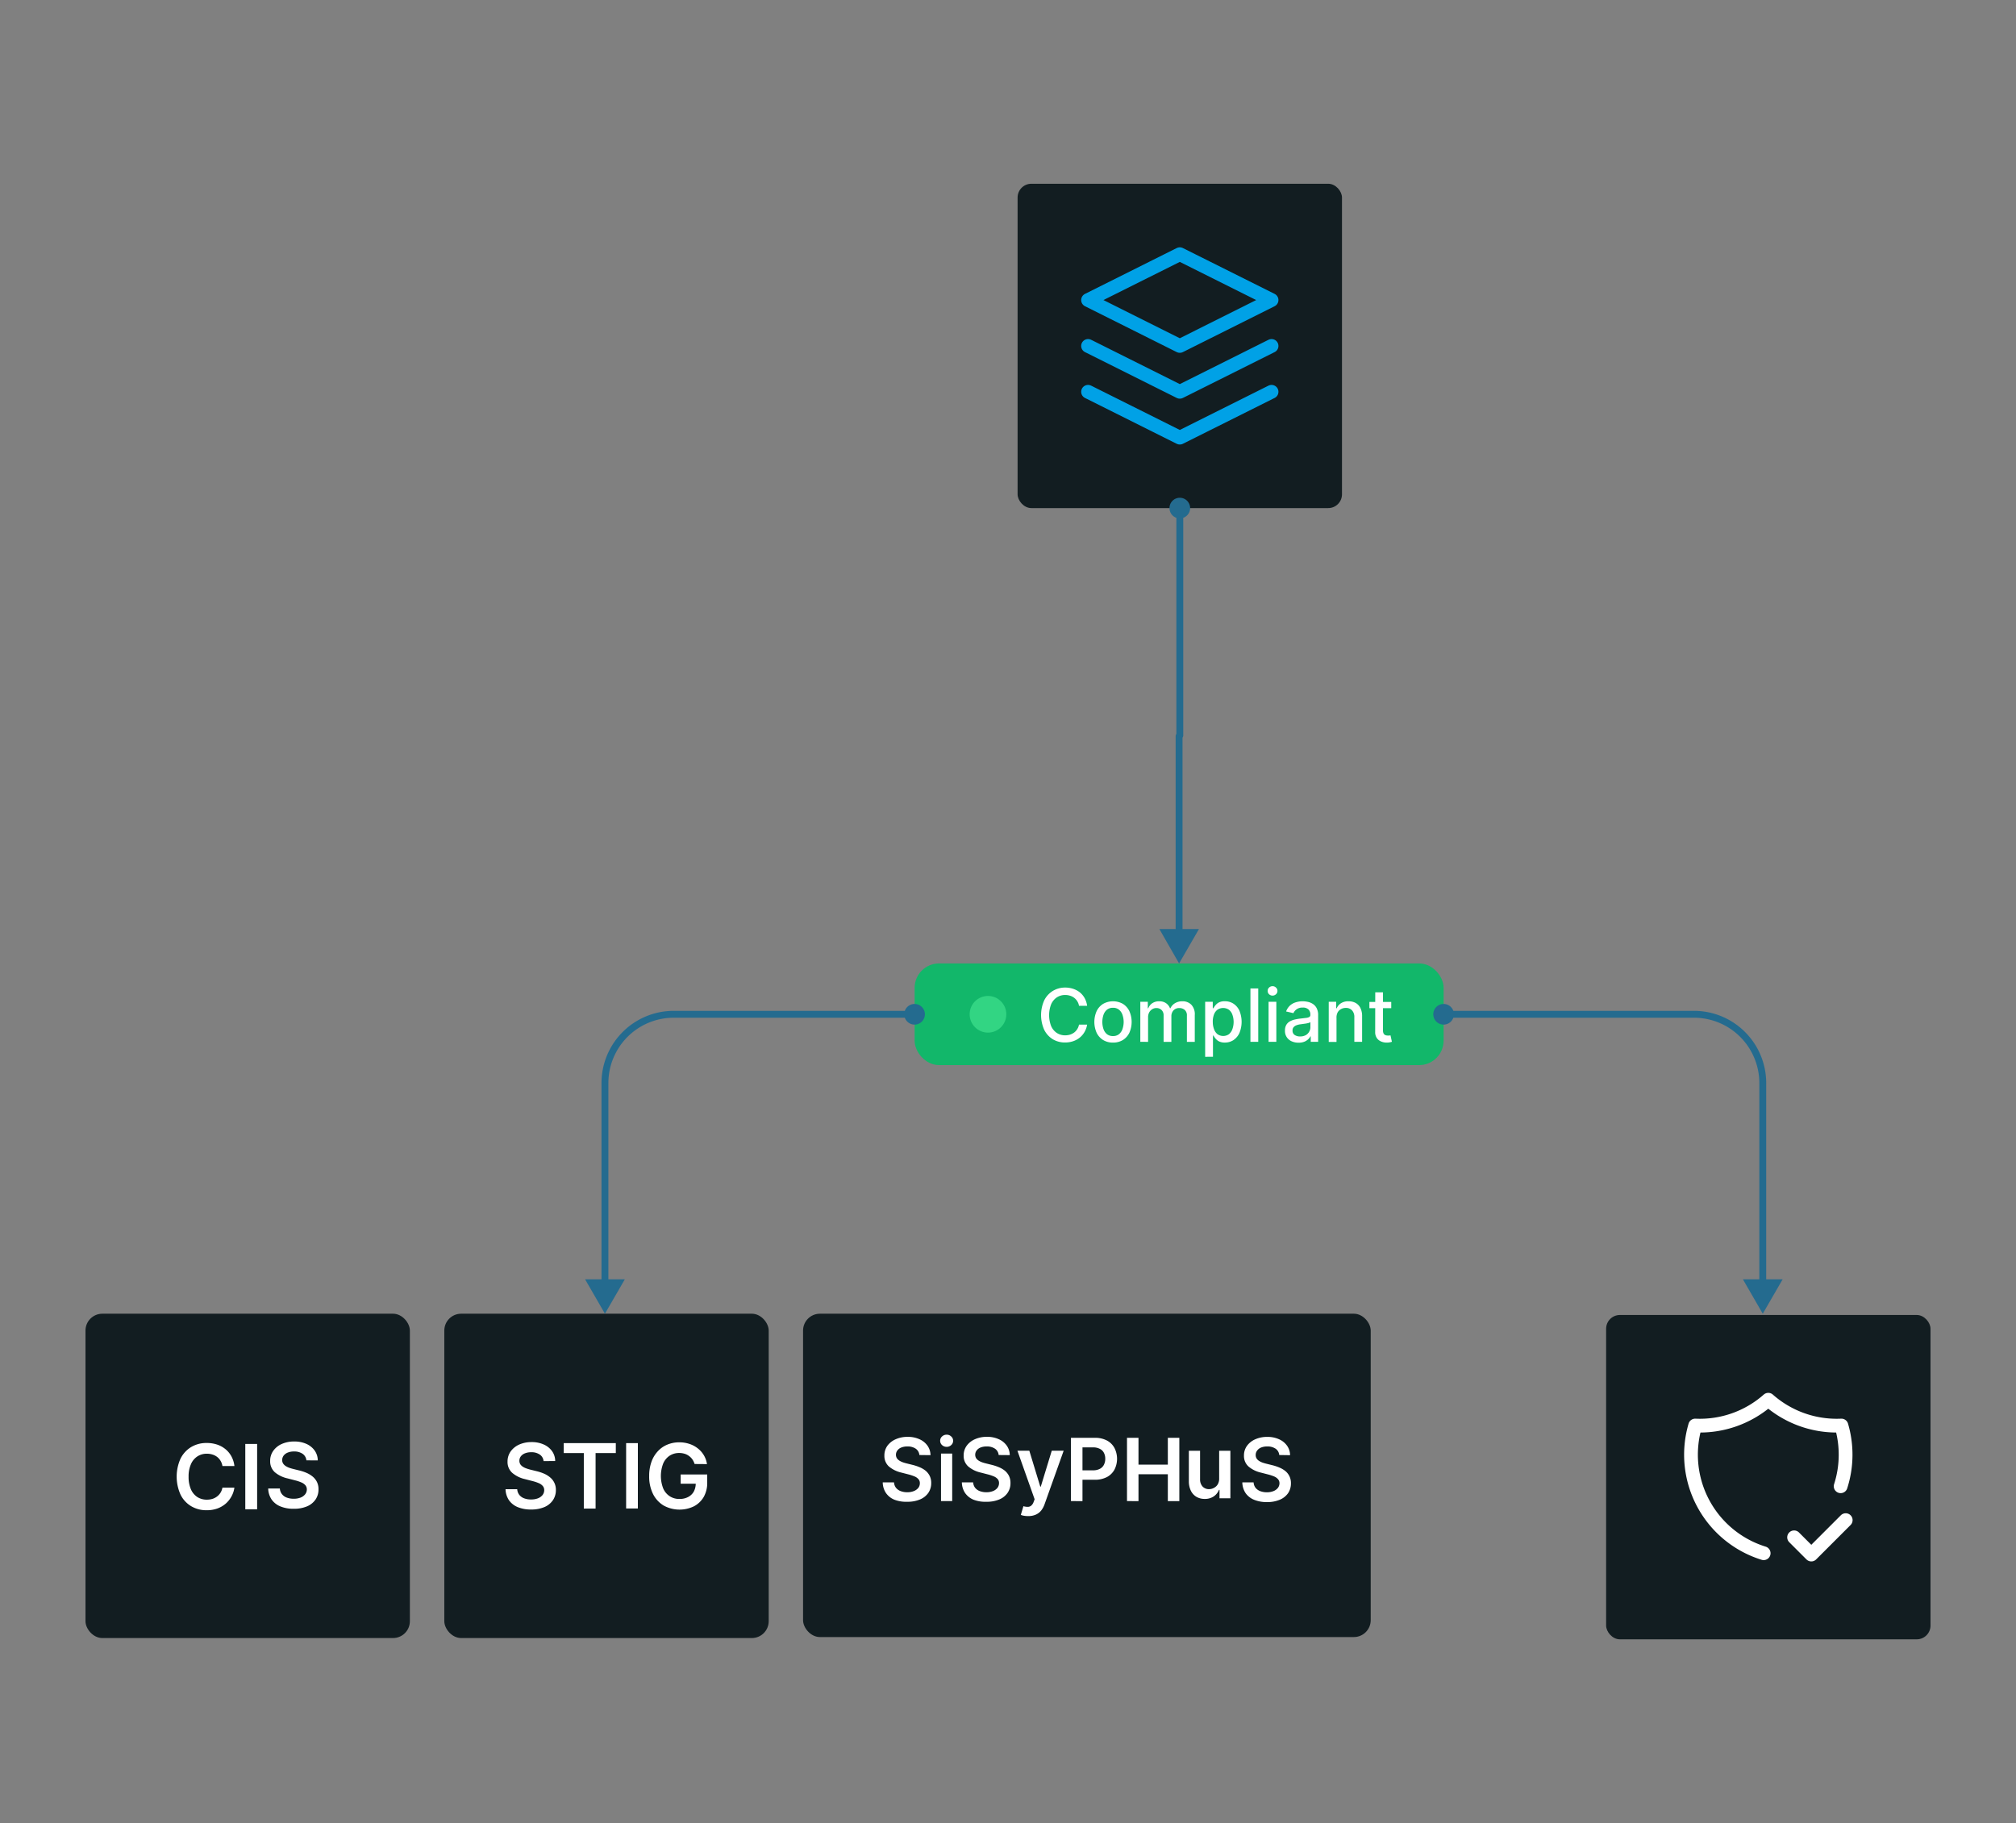 <svg xmlns="http://www.w3.org/2000/svg" xmlns:xlink="http://www.w3.org/1999/xlink" viewBox="0 0 586 530"><rect x="0" y="0" width="586" height="530" fill="#808080" stroke="none"/><defs><style>.a,.c,.g,.i{fill:none;}.b{fill:#12b76a;}.c{stroke:#12b76a;stroke-width:2.67px;}.d{fill:#32d583;}.e{fill:#fff;}.f{fill:#121d21;}.g{stroke:#fff;}.g,.i{stroke-linecap:round;stroke-linejoin:round;stroke-width:4px;}.h{clip-path:url(#a);}.i{stroke:#00a1e6;}.j{fill:#246b8f;}</style><clipPath id="a"><rect class="a" x="302.94" y="60.57" width="80" height="80"></rect></clipPath></defs><title>configuration-management-compliant</title><rect class="b" x="267.19" y="281.42" width="151.1" height="26.89" rx="5.78"></rect><rect class="c" x="267.19" y="281.42" width="151.1" height="26.89" rx="5.78"></rect><circle class="d" cx="287.18" cy="294.87" r="5.33"></circle><path class="e" d="M316,292.4h-2.36a3.55,3.55,0,0,0-.51-1.33,3.69,3.69,0,0,0-.91-1,3.76,3.76,0,0,0-1.2-.6,4.56,4.56,0,0,0-1.4-.21,4.39,4.39,0,0,0-2.4.68,4.66,4.66,0,0,0-1.67,2,8.78,8.78,0,0,0,0,6.38,4.55,4.55,0,0,0,1.68,2,4.4,4.4,0,0,0,2.38.67,4.93,4.93,0,0,0,1.4-.2,4.22,4.22,0,0,0,1.2-.6,3.62,3.62,0,0,0,.91-1,3.58,3.58,0,0,0,.52-1.32H316a6.24,6.24,0,0,1-.73,2.1,5.83,5.83,0,0,1-1.39,1.66,6.19,6.19,0,0,1-1.92,1.06,7.17,7.17,0,0,1-2.36.38,6.83,6.83,0,0,1-3.59-.95,6.72,6.72,0,0,1-2.49-2.75,10.5,10.5,0,0,1,0-8.53,6.68,6.68,0,0,1,2.48-2.74,6.79,6.79,0,0,1,3.59-1,7.44,7.44,0,0,1,2.3.35,6.28,6.28,0,0,1,1.93,1,5.81,5.81,0,0,1,1.42,1.65A6.47,6.47,0,0,1,316,292.4Zm7.52,10.7a5.4,5.4,0,0,1-2.85-.74,5.09,5.09,0,0,1-1.9-2.1,7.79,7.79,0,0,1,0-6.32,5.05,5.05,0,0,1,1.9-2.11,5.88,5.88,0,0,1,5.71,0,5.1,5.1,0,0,1,1.89,2.11,7.79,7.79,0,0,1,0,6.32,5.13,5.13,0,0,1-1.89,2.1A5.44,5.44,0,0,1,323.5,303.1Zm0-1.9a2.69,2.69,0,0,0,1.76-.56,3.28,3.28,0,0,0,1-1.49,6.35,6.35,0,0,0,0-4.1,3.31,3.31,0,0,0-1-1.5,2.7,2.7,0,0,0-1.76-.57,2.72,2.72,0,0,0-1.77.57,3.33,3.33,0,0,0-1,1.5,6.53,6.53,0,0,0,0,4.1,3.3,3.3,0,0,0,1,1.49A2.72,2.72,0,0,0,323.51,301.2Zm7.94,1.67V291.24h2.18v1.89h.14a3,3,0,0,1,1.19-1.5,3.53,3.53,0,0,1,2-.54,3.39,3.39,0,0,1,1.95.54,3.14,3.14,0,0,1,1.17,1.5h.12a3.28,3.28,0,0,1,1.33-1.48,4,4,0,0,1,2.17-.56,3.52,3.52,0,0,1,2.58,1,4,4,0,0,1,1,3v7.8H345v-7.59a2.08,2.08,0,0,0-.64-1.71,2.36,2.36,0,0,0-1.54-.53,2.21,2.21,0,0,0-1.72.68,2.47,2.47,0,0,0-.61,1.73v7.42h-2.26v-7.73a2.07,2.07,0,0,0-.59-1.53,2.12,2.12,0,0,0-1.54-.57,2.19,2.19,0,0,0-1.19.34,2.52,2.52,0,0,0-.87.93,2.94,2.94,0,0,0-.32,1.39v7.17Zm18.85,4.36v-16h2.21v1.88h.19a6.27,6.27,0,0,1,.57-.84,3.24,3.24,0,0,1,1-.83,3.63,3.63,0,0,1,1.74-.36,4.52,4.52,0,0,1,2.52.71,4.81,4.81,0,0,1,1.73,2.05,8.53,8.53,0,0,1,0,6.46,5,5,0,0,1-1.73,2.07,4.47,4.47,0,0,1-2.51.72,3.67,3.67,0,0,1-1.73-.36,3.28,3.28,0,0,1-1-.83,6,6,0,0,1-.59-.85h-.13v6.17Zm2.22-10.18a5.87,5.87,0,0,0,.36,2.15,3.2,3.2,0,0,0,1,1.45,2.9,2.9,0,0,0,3.34,0,3.33,3.33,0,0,0,1-1.48,6.27,6.27,0,0,0,0-4.16,3.18,3.18,0,0,0-1-1.45,3,3,0,0,0-3.37,0,3.11,3.11,0,0,0-1,1.41A6,6,0,0,0,352.52,297.05Zm13.21-9.69v15.51h-2.27V287.36Zm3,15.51V291.24H371v11.63Zm1.15-13.43a1.44,1.44,0,0,1-1-.39,1.28,1.28,0,0,1-.41-1,1.24,1.24,0,0,1,.41-.95,1.41,1.41,0,0,1,1-.4,1.36,1.36,0,0,1,1,.4,1.23,1.23,0,0,1,.43.95,1.26,1.26,0,0,1-.43,1A1.4,1.4,0,0,1,369.92,289.44Zm7.55,13.69a4.8,4.8,0,0,1-2-.41,3.23,3.23,0,0,1-1.93-3.14,3.18,3.18,0,0,1,.38-1.62,2.82,2.82,0,0,1,1-1,5.76,5.76,0,0,1,1.44-.56,14.42,14.42,0,0,1,1.62-.28l1.7-.2a2.35,2.35,0,0,0,.94-.27.63.63,0,0,0,.3-.59V295a2.08,2.08,0,0,0-.56-1.54,2.28,2.28,0,0,0-1.65-.54,2.88,2.88,0,0,0-1.81.51,2.74,2.74,0,0,0-.9,1.11l-2.13-.49a4.3,4.3,0,0,1,1.11-1.71,4.35,4.35,0,0,1,1.69-.95,6.65,6.65,0,0,1,2-.3,7.1,7.1,0,0,1,1.47.16,4.29,4.29,0,0,1,1.47.59,3.24,3.24,0,0,1,1.13,1.24,4.28,4.28,0,0,1,.44,2.06v7.73H381v-1.59h-.09a3.36,3.36,0,0,1-.66.86,3.58,3.58,0,0,1-1.13.71A4.52,4.52,0,0,1,377.47,303.13Zm.49-1.82a3.25,3.25,0,0,0,1.61-.37,2.58,2.58,0,0,0,1-1,2.5,2.5,0,0,0,.36-1.3v-1.5a1.13,1.13,0,0,1-.47.23c-.23.07-.49.12-.78.18l-.86.12-.7.1a4.8,4.8,0,0,0-1.2.28,2,2,0,0,0-.86.56,1.4,1.4,0,0,0-.32,1,1.45,1.45,0,0,0,.62,1.28A2.75,2.75,0,0,0,378,301.31ZM388.49,296v6.91h-2.26V291.24h2.17v1.89h.14a3.3,3.3,0,0,1,1.26-1.48,3.88,3.88,0,0,1,2.18-.56,4.24,4.24,0,0,1,2.08.49,3.39,3.39,0,0,1,1.38,1.47,5.35,5.35,0,0,1,.49,2.42v7.4h-2.26v-7.13a2.78,2.78,0,0,0-.66-2,2.33,2.33,0,0,0-1.81-.72,2.82,2.82,0,0,0-1.4.34,2.44,2.44,0,0,0-1,1A3.31,3.31,0,0,0,388.49,296Zm15.91-4.72v1.81h-6.35v-1.81Zm-4.65-2.79H402v11a2.06,2.06,0,0,0,.19,1,1.07,1.07,0,0,0,.51.44,1.92,1.92,0,0,0,.69.12,3.32,3.32,0,0,0,.48,0l.31-.06.41,1.87a3.53,3.53,0,0,1-.56.15,3.82,3.82,0,0,1-.91.09,4,4,0,0,1-1.66-.32,2.79,2.79,0,0,1-1.25-1,3,3,0,0,1-.48-1.75Z"></path><rect class="f" x="24.85" y="381.92" width="94.29" height="94.29" rx="4.9"></rect><path class="e" d="M89.06,424.55a2.59,2.59,0,0,0-1.1-1.9,4.24,4.24,0,0,0-2.49-.68,4.67,4.67,0,0,0-1.85.33,2.78,2.78,0,0,0-1.18.88,2.2,2.2,0,0,0-.42,1.28,1.93,1.93,0,0,0,.27,1,2.52,2.52,0,0,0,.75.74,5.08,5.08,0,0,0,1,.5c.39.14.78.25,1.17.35l1.78.44a12.86,12.86,0,0,1,2.07.68,7.68,7.68,0,0,1,1.8,1.08,4.81,4.81,0,0,1,1.26,1.57,4.71,4.71,0,0,1,.46,2.16,5.15,5.15,0,0,1-.85,2.94,5.67,5.67,0,0,1-2.47,2,9.67,9.67,0,0,1-3.9.71,9.84,9.84,0,0,1-3.85-.69,5.72,5.72,0,0,1-2.55-2,5.92,5.92,0,0,1-1-3.21h3.39a2.87,2.87,0,0,0,.61,1.65,3.21,3.21,0,0,0,1.4,1,5.56,5.56,0,0,0,2,.33,5.42,5.42,0,0,0,2-.33,3.19,3.19,0,0,0,1.33-.95,2.28,2.28,0,0,0,.5-1.43,1.86,1.86,0,0,0-.44-1.23,3.22,3.22,0,0,0-1.2-.82,11.59,11.59,0,0,0-1.78-.59l-2.17-.56A8.65,8.65,0,0,1,79.88,428a4.23,4.23,0,0,1-1.35-3.28,4.92,4.92,0,0,1,.91-2.95,6,6,0,0,1,2.5-2,8.66,8.66,0,0,1,3.58-.7,8.39,8.39,0,0,1,3.55.7,5.88,5.88,0,0,1,2.4,1.94,5,5,0,0,1,.9,2.85Z"></path><path class="e" d="M74.74,419.78v19H71.3v-19Z"></path><path class="e" d="M68.14,426.2H64.66a4.25,4.25,0,0,0-.55-1.51,3.88,3.88,0,0,0-1-1.14,4.26,4.26,0,0,0-1.36-.69,5.29,5.29,0,0,0-1.62-.24,4.92,4.92,0,0,0-2.75.78,5.08,5.08,0,0,0-1.88,2.27,8.74,8.74,0,0,0-.68,3.63,9,9,0,0,0,.68,3.68,5.14,5.14,0,0,0,1.88,2.25,5.05,5.05,0,0,0,2.74.75,5.53,5.53,0,0,0,1.6-.22,4.34,4.34,0,0,0,1.34-.68,4.07,4.07,0,0,0,1.59-2.59l3.48,0a7.32,7.32,0,0,1-.85,2.55,7.52,7.52,0,0,1-1.68,2.1,7.68,7.68,0,0,1-2.43,1.41,9,9,0,0,1-3.1.5,8.62,8.62,0,0,1-4.48-1.16,8.06,8.06,0,0,1-3.1-3.35,12.76,12.76,0,0,1,0-10.52,8.23,8.23,0,0,1,3.11-3.36,8.65,8.65,0,0,1,4.46-1.16,9.42,9.42,0,0,1,3,.45,7.5,7.5,0,0,1,2.43,1.31,7,7,0,0,1,1.76,2.1A7.8,7.8,0,0,1,68.14,426.2Z"></path><rect class="f" x="129.15" y="381.92" width="94.29" height="94.29" rx="4.9"></rect><path class="e" d="M201.9,425.61a5,5,0,0,0-.64-1.34,4.18,4.18,0,0,0-1-1,4,4,0,0,0-1.28-.64,5.34,5.34,0,0,0-1.58-.22,5,5,0,0,0-2.73.77,5.16,5.16,0,0,0-1.89,2.27,10.06,10.06,0,0,0,0,7.27A5.11,5.11,0,0,0,194.7,435a5,5,0,0,0,2.8.77,5.2,5.2,0,0,0,2.51-.56,4,4,0,0,0,1.65-1.57,5,5,0,0,0,.57-2.42l.78.12h-5.16v-2.69h7.72v2.28a8.29,8.29,0,0,1-1,4.23,7.14,7.14,0,0,1-2.86,2.75,9.61,9.61,0,0,1-8.8-.22,8.19,8.19,0,0,1-3.1-3.38,11.36,11.36,0,0,1-1.11-5.2,12,12,0,0,1,.66-4.12,8.79,8.79,0,0,1,1.84-3.07,7.77,7.77,0,0,1,2.77-1.94,8.88,8.88,0,0,1,3.45-.67,9.12,9.12,0,0,1,3,.47,7.72,7.72,0,0,1,2.42,1.3,7.19,7.19,0,0,1,1.76,2,7,7,0,0,1,.9,2.56Z"></path><path class="e" d="M185.41,419.54v19H182v-19Z"></path><path class="e" d="M163.86,422.43v-2.89H179v2.89h-5.88v16.14h-3.42V422.43Z"></path><path class="e" d="M158,424.77a2.54,2.54,0,0,0-1.1-1.9,4.19,4.19,0,0,0-2.49-.68,4.74,4.74,0,0,0-1.85.33,2.76,2.76,0,0,0-1.18.88,2.12,2.12,0,0,0-.41,1.27,2,2,0,0,0,.26,1,2.56,2.56,0,0,0,.76.74,4.63,4.63,0,0,0,1.05.5,11.89,11.89,0,0,0,1.16.35l1.78.44a13.31,13.31,0,0,1,2.08.68,7.17,7.17,0,0,1,1.79,1.08,4.61,4.61,0,0,1,1.73,3.72,5.17,5.17,0,0,1-.86,2.95,5.67,5.67,0,0,1-2.47,2,9.65,9.65,0,0,1-3.89.71,9.89,9.89,0,0,1-3.86-.69,5.83,5.83,0,0,1-2.55-2,6,6,0,0,1-1-3.21h3.39a3,3,0,0,0,.61,1.65,3.24,3.24,0,0,0,1.41,1,5.46,5.46,0,0,0,2,.33,5.38,5.38,0,0,0,2-.33,3.22,3.22,0,0,0,1.34-.95,2.33,2.33,0,0,0,.49-1.43,1.81,1.81,0,0,0-.44-1.23,3.18,3.18,0,0,0-1.19-.82,11.74,11.74,0,0,0-1.79-.59l-2.16-.56a8.65,8.65,0,0,1-3.72-1.83,4.21,4.21,0,0,1-1.36-3.28,5,5,0,0,1,.91-2.95,6.15,6.15,0,0,1,2.5-2,8.73,8.73,0,0,1,3.58-.71,8.39,8.39,0,0,1,3.55.71,5.9,5.9,0,0,1,2.41,1.94,5,5,0,0,1,.9,2.85Z"></path><rect class="f" x="233.43" y="381.92" width="165" height="94" rx="4.9"></rect><path class="e" d="M371.84,423a2.46,2.46,0,0,0-1.06-1.84,4.14,4.14,0,0,0-2.41-.65,4.62,4.62,0,0,0-1.79.31,2.61,2.61,0,0,0-1.14.86A2.06,2.06,0,0,0,365,423a1.84,1.84,0,0,0,.26,1,2.32,2.32,0,0,0,.72.71,4.81,4.81,0,0,0,1,.49c.37.13.75.24,1.12.33l1.73.43a13.38,13.38,0,0,1,2,.66,7.17,7.17,0,0,1,1.74,1,4.44,4.44,0,0,1,1.67,3.61,5,5,0,0,1-.82,2.85,5.52,5.52,0,0,1-2.4,1.91,9.22,9.22,0,0,1-3.76.69,9.42,9.42,0,0,1-3.73-.67,5.59,5.59,0,0,1-2.47-1.94,5.84,5.84,0,0,1-.95-3.11h3.28a2.87,2.87,0,0,0,.59,1.6,3.25,3.25,0,0,0,1.36.95,5.39,5.39,0,0,0,1.89.32,5.09,5.09,0,0,0,1.91-.33,3.13,3.13,0,0,0,1.29-.91,2.27,2.27,0,0,0,.48-1.39,1.74,1.74,0,0,0-.43-1.18,3.06,3.06,0,0,0-1.15-.8,12.53,12.53,0,0,0-1.73-.57l-2.1-.54a8.46,8.46,0,0,1-3.59-1.77,4.09,4.09,0,0,1-1.32-3.18,4.76,4.76,0,0,1,.89-2.85,5.86,5.86,0,0,1,2.41-1.89,8.36,8.36,0,0,1,3.47-.69,8,8,0,0,1,3.43.69,5.59,5.59,0,0,1,2.33,1.88,4.81,4.81,0,0,1,.87,2.75Z"></path><path class="e" d="M354.38,429.76v-8h3.26v13.82h-3.16v-2.45h-.15a4.21,4.21,0,0,1-1.53,1.9,4.49,4.49,0,0,1-2.62.73,4.7,4.7,0,0,1-2.4-.6,4.22,4.22,0,0,1-1.62-1.77,6.26,6.26,0,0,1-.59-2.83v-8.8h3.26v8.3a3,3,0,0,0,.72,2.09,2.48,2.48,0,0,0,1.89.77,3,3,0,0,0,1.39-.35,2.83,2.83,0,0,0,1.11-1A3.3,3.3,0,0,0,354.38,429.76Z"></path><path class="e" d="M327.59,436.39V418h3.34v7.79h8.53V418h3.34v18.41h-3.34v-7.82h-8.53v7.82Z"></path><path class="e" d="M311.3,436.39V418h6.91a7.29,7.29,0,0,1,3.56.79,5.3,5.3,0,0,1,2.18,2.17,6.95,6.95,0,0,1,0,6.28,5.35,5.35,0,0,1-2.2,2.17,7.53,7.53,0,0,1-3.59.78h-4.58v-2.74h4.13a4.18,4.18,0,0,0,2-.44,2.67,2.67,0,0,0,1.17-1.18,3.75,3.75,0,0,0,.39-1.74,3.64,3.64,0,0,0-.39-1.72,2.55,2.55,0,0,0-1.18-1.16,4.17,4.17,0,0,0-2-.43h-3.05v15.63Z"></path><path class="e" d="M298.84,440.75a6.81,6.81,0,0,1-1.23-.1,4.8,4.8,0,0,1-.89-.24l.76-2.53a4.38,4.38,0,0,0,1.26.19,1.54,1.54,0,0,0,1-.35,2.46,2.46,0,0,0,.72-1.11l.28-.75-5-14.11h3.46l3.18,10.44h.15l3.19-10.44h3.46l-5.53,15.5a6.5,6.5,0,0,1-1,1.88,4.2,4.2,0,0,1-1.57,1.2A5.23,5.23,0,0,1,298.84,440.75Z"></path><path class="e" d="M290.28,423a2.46,2.46,0,0,0-1.06-1.84,4.14,4.14,0,0,0-2.41-.65,4.59,4.59,0,0,0-1.79.31,2.61,2.61,0,0,0-1.14.86,2.07,2.07,0,0,0-.41,1.23,1.93,1.93,0,0,0,.26,1,2.47,2.47,0,0,0,.73.71,4.81,4.81,0,0,0,1,.49c.37.13.75.24,1.12.33l1.73.43a13.38,13.38,0,0,1,2,.66,7.17,7.17,0,0,1,1.74,1,4.74,4.74,0,0,1,1.22,1.52,4.6,4.6,0,0,1,.45,2.09,4.92,4.92,0,0,1-.83,2.85,5.43,5.43,0,0,1-2.39,1.91,9.22,9.22,0,0,1-3.76.69A9.5,9.5,0,0,1,283,436a5.56,5.56,0,0,1-2.46-1.94,5.75,5.75,0,0,1-.95-3.11h3.28a2.87,2.87,0,0,0,.59,1.6,3.19,3.19,0,0,0,1.36.95,5.35,5.35,0,0,0,1.89.32,5.13,5.13,0,0,0,1.91-.33,3.13,3.13,0,0,0,1.29-.91,2.27,2.27,0,0,0,.48-1.39A1.74,1.74,0,0,0,290,430a3,3,0,0,0-1.16-.8,11.94,11.94,0,0,0-1.72-.57l-2.1-.54a8.46,8.46,0,0,1-3.59-1.77,4.09,4.09,0,0,1-1.32-3.18,4.76,4.76,0,0,1,.89-2.85,5.86,5.86,0,0,1,2.41-1.89,8.36,8.36,0,0,1,3.47-.69,8,8,0,0,1,3.43.69,5.59,5.59,0,0,1,2.33,1.88,4.81,4.81,0,0,1,.87,2.75Z"></path><path class="e" d="M273.53,436.39V422.58h3.25v13.81Zm1.64-15.77a1.93,1.93,0,0,1-1.34-.51,1.66,1.66,0,0,1-.55-1.25,1.63,1.63,0,0,1,.55-1.25,1.9,1.9,0,0,1,1.34-.52,1.82,1.82,0,0,1,1.32.52,1.61,1.61,0,0,1,.56,1.25,1.64,1.64,0,0,1-.56,1.25A1.85,1.85,0,0,1,275.17,420.62Z"></path><path class="e" d="M267.24,423a2.49,2.49,0,0,0-1.06-1.84,4.14,4.14,0,0,0-2.41-.65,4.59,4.59,0,0,0-1.79.31,2.61,2.61,0,0,0-1.14.86,2.07,2.07,0,0,0-.41,1.23,1.93,1.93,0,0,0,.26,1,2.36,2.36,0,0,0,.73.71,4.81,4.81,0,0,0,1,.49,11,11,0,0,0,1.12.33l1.73.43a13.38,13.38,0,0,1,2,.66,7.17,7.17,0,0,1,1.74,1,4.74,4.74,0,0,1,1.22,1.52,4.6,4.6,0,0,1,.45,2.09,5,5,0,0,1-.83,2.85,5.49,5.49,0,0,1-2.39,1.91,9.27,9.27,0,0,1-3.77.69A9.48,9.48,0,0,1,260,436a5.5,5.5,0,0,1-2.46-1.94,5.67,5.67,0,0,1-.95-3.11h3.28a2.8,2.8,0,0,0,.59,1.6,3.19,3.19,0,0,0,1.36.95,5.35,5.35,0,0,0,1.89.32,5,5,0,0,0,1.9-.33,3.17,3.17,0,0,0,1.3-.91,2.2,2.2,0,0,0,.47-1.39,1.69,1.69,0,0,0-.42-1.18,3,3,0,0,0-1.16-.8,12.37,12.37,0,0,0-1.72-.57l-2.1-.54a8.56,8.56,0,0,1-3.6-1.77,4.12,4.12,0,0,1-1.31-3.18,4.82,4.82,0,0,1,.88-2.85,5.89,5.89,0,0,1,2.42-1.89,8.32,8.32,0,0,1,3.46-.69,8.06,8.06,0,0,1,3.44.69,5.59,5.59,0,0,1,2.33,1.88,4.81,4.81,0,0,1,.87,2.75Z"></path><rect class="f" x="466.86" y="382.29" width="94.29" height="94.29" rx="4"></rect><path class="g" d="M512.65,451.55a30,30,0,0,1-19.9-37.12,30,30,0,0,0,21.25-7.5,30,30,0,0,0,21.25,7.5,30,30,0,0,1-.22,17.65M521.5,446.93l5,5,10-10"></path><rect class="f" x="295.79" y="53.42" width="94.29" height="94.29" rx="4"></rect><g class="h"><path class="i" d="M316.27,100.57l26.67,13.33,26.67-13.33M316.27,113.9l26.67,13.33,26.67-13.33m-26.67-40L316.27,87.23l26.67,13.34,26.67-13.34Z"></path></g><path class="j" d="M265.85,292.87a2,2,0,1,0,2,2A2,2,0,0,0,265.85,292.87Z"></path><path class="j" d="M175.84,381.92l5.78-10H170.07Zm88-87.05h1a1,1,0,0,1,1-1v-2a3,3,0,0,0-3,3Zm2-2v1a1,1,0,0,1,1,1h2a3,3,0,0,0-3-3Zm2,2h-1a1,1,0,0,1-1,1v2a3,3,0,0,0,3-3Zm-2,2v-1a1,1,0,0,1-1-1h-2a3,3,0,0,0,3,3Zm0-2v-1h-2v2h2Zm-2,0v-1h-68v2h68Zm-88,20h-1v58.05h2V314.87Zm20-20v-1a21,21,0,0,0-21,21h2a19,19,0,0,1,19-19Z"></path><path class="j" d="M419.62,292.87a2,2,0,1,0,2,2A2,2,0,0,0,419.62,292.87Z"></path><path class="j" d="M512.39,381.92l5.78-10H506.62Zm-94.77-87.05h1a1,1,0,0,1,1-1v-2a3,3,0,0,0-3,3Zm2-2v1a1,1,0,0,1,1,1h2a3,3,0,0,0-3-3Zm2,2h-1a1,1,0,0,1-1,1v2a3,3,0,0,0,3-3Zm-2,2v-1a1,1,0,0,1-1-1h-2a3,3,0,0,0,3,3Zm0-2v1h2v-2h-2Zm2,0v1h70.77v-2H421.62Zm90.77,20h-1v58.05h2V314.87Zm-20-20v1a19,19,0,0,1,19,19h2a21,21,0,0,0-21-21Z"></path><path class="j" d="M342.94,145.71a2,2,0,1,0,2,2A2,2,0,0,0,342.94,145.71Z"></path><path class="j" d="M343.94,147.71a1,1,0,1,0-2,0Zm-1.21,132.38,5.78-10H337Zm-1.79-132.38h1a1,1,0,0,1,1-1v-2a3,3,0,0,0-3,3Zm2-2v1a1,1,0,0,1,1,1h2a3,3,0,0,0-3-3Zm2,2h-1a1,1,0,0,1-1,1v2a3,3,0,0,0,3-3Zm-2,2v-1a1,1,0,0,1-1-1h-2a3,3,0,0,0,3,3Zm0-2h-1v2h2v-2Zm0,2h-1V213.8h2V149.71ZM342.73,214h-1v57.09h2V214Zm.11-.1v-1a1.11,1.11,0,0,0-1.11,1.1h2a.89.89,0,0,1-.89.9Zm.1-.1h-1a.9.9,0,0,1,.9-.9v2a1.1,1.1,0,0,0,1.1-1.1Z"></path></svg>